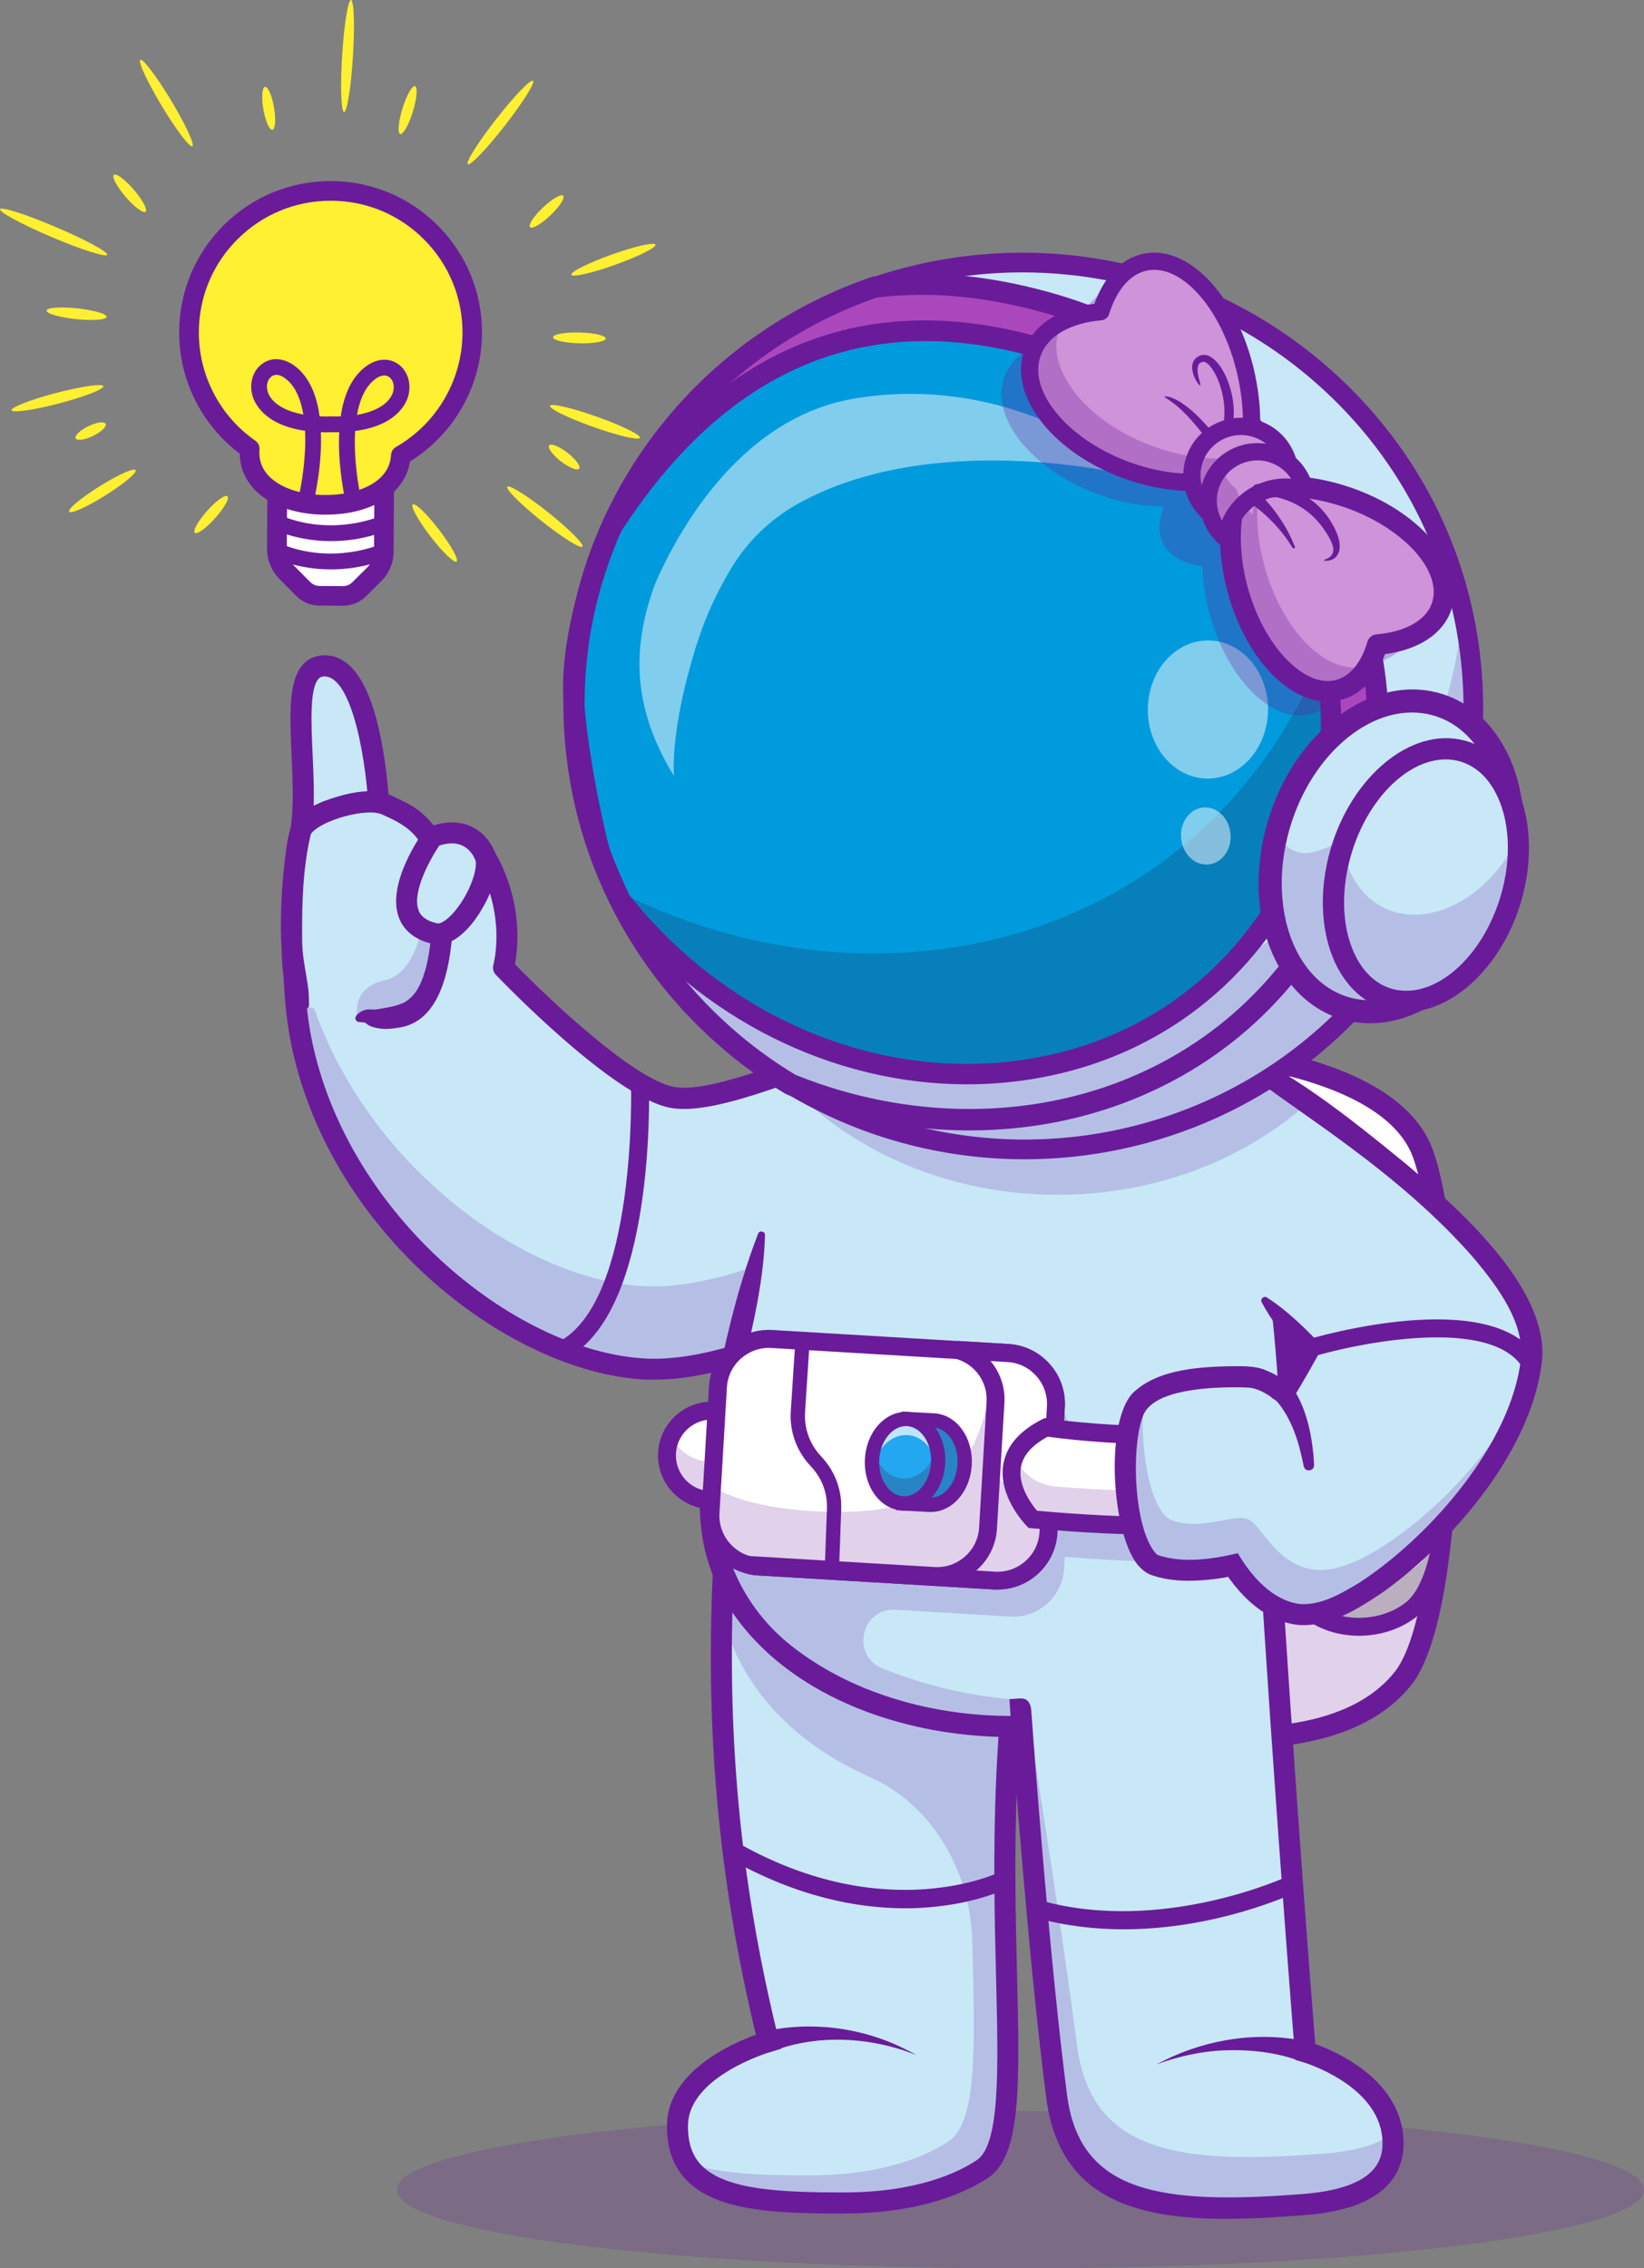 <?xml version="1.0" encoding="utf-8"?>
<!-- Generator: Adobe Illustrator 27.5.0, SVG Export Plug-In . SVG Version: 6.00 Build 0)  -->
<svg version="1.1" id="Layer_1" xmlns="http://www.w3.org/2000/svg" xmlns:xlink="http://www.w3.org/1999/xlink" x="0px" y="0px"
	 viewBox="0 0 231.41 319.2" style="enable-background:new 0 0 231.41 319.2;" xml:space="preserve">
<rect x="0" y="0" width="231.41" height="319.2" fill="#808080" stroke="none"/>
<style type="text/css">
	.st0{opacity:0.2;}
	.st1{fill:#6A1B9A;}
	.st2{fill:#C8E8F8;}
	.st3{fill:#FFFFFF;}
	.st4{opacity:0.35;}
	.st5{fill:#371A45;}
	.st6{fill:#22A7F0;}
	.st7{opacity:0.25;}
	.st8{opacity:0.7;}
	.st9{fill:#FFF031;}
	.st10{fill:#AB47BC;}
	.st11{fill:#009BDD;}
	.st12{fill:#220F2D;}
	.st13{opacity:0.5;}
	.st14{opacity:0.3;}
	.st15{fill:#CE93D8;}
</style>
<g>
	<g class="st0">
		<g>
			<path class="st1" d="M231.41,308.15c0-6.1-39.29-11.05-87.77-11.05s-87.77,4.95-87.77,11.05s39.29,11.05,87.77,11.05
				S231.41,314.25,231.41,308.15z"/>
		</g>
	</g>
	<g>
		<g>
			<g>
				<path class="st2" d="M134.06,175.78c0,0-15.7,10.66-30.71,15.05c-4.33,1.27-8.61,2.01-12.43,1.82
					c-19.05-0.93-44.21-20.96-48.77-47.62c-0.98-5.74-1.41-17.8,0.22-28.23c1.38-8.83-2.43-22.94,3.23-23.09
					c7.23-0.19,7.84,21.7,7.84,21.7s5.6,5.04,8.04,5.16c2.39,0.11,5.27-2.75,6.79-0.13c4.77,8.21,2.61,15.72,2.61,15.72
					s16.13,16.9,23.78,18.29c2.02,0.37,4.82-0.06,8.03-0.91c2.73-0.73,5.75-1.75,8.84-2.86c7.76-2.77,15.96-6.03,21.05-6.18
					l1.31,27.43L134.06,175.78z"/>
			</g>
			<g>
				<g>
					<path class="st3" d="M196.34,235.26c-8.99,11.33-31.85,6.98-31.85,6.98l0.82-59.12l0.26-18.43l0.02-1.69l0.19-13.97
						c0,0,8.54,0.37,17.03,2.77c1.41,0.4,2.83,0.85,4.2,1.38c0.58,0.22,1.15,0.45,1.71,0.69c4.75,2.06,8.76,4.98,10.22,9.1
						C203.99,177.28,203.73,225.95,196.34,235.26z"/>
				</g>
				<g class="st0">
					<path class="st1" d="M202.36,195.37c0.03,17.01-1.87,34.66-6.02,39.89c-8.99,11.33-31.85,6.98-31.85,6.98l0.97-20.5
						c0,0,22.86,4.35,31.85-6.98C199.75,211.69,201.41,204.35,202.36,195.37z"/>
				</g>
				<g>
					<path class="st1" d="M165.79,149.02c0,0,28.68,1.24,33.15,13.93c5.05,14.33,4.79,63-2.6,72.32c-5.08,6.41-14.6,7.8-21.92,7.8
						c-5.62,0-9.93-0.82-9.93-0.82s-7.1-29.75-7.04-30.21c0.06-0.46-3.22-40.78-3.22-40.78L165.79,149.02 M164.03,145.98l-0.87,1.67
						l-11.55,22.23l-0.39,0.76l0.07,0.85c1.26,15.46,3.14,38.87,3.21,40.54c0.02,0.77,0.5,2.89,3.58,15.96
						c1.75,7.41,3.53,14.87,3.54,14.94l0.44,1.86l1.88,0.36c0.19,0.04,4.66,0.87,10.49,0.87c7.83,0,18.39-1.55,24.24-8.92
						c5.35-6.74,6.4-27.45,6.6-36.05c0.39-16.55-1-31.89-3.53-39.09c-2.21-6.27-9.05-10.85-20.34-13.62
						c-7.92-1.94-15.17-2.27-15.48-2.29L164.03,145.98L164.03,145.98z"/>
				</g>
				<g>
					<path class="st3" d="M200.56,202.49l-15.64,0.92c-1.4,0.08-2.56,1.09-2.83,2.46c-0.99,5.02-2.69,16.75,2.15,20.71
						c4.02,3.29,10.63,3.02,14.55-0.2c4.39-3.59,5-15.11,5.03-20.82C203.82,203.8,202.33,202.39,200.56,202.49z"/>
				</g>
				<g class="st4">
					<path class="st5" d="M182.09,205.87c-1,5.02-2.69,16.75,2.15,20.71c4.02,3.29,10.63,3.02,14.55-0.19
						c2.7-2.21,3.97-7.42,4.55-12.43c-0.74,2.49-1.88,4.51-3.28,5.82c-8,7.52-13.73-1.6-13.73-1.6s-1.06,2.17-1.87,2.28
						c-3.41,0.46-2.53-10.17-1.95-15.66C182.31,205.13,182.16,205.48,182.09,205.87z"/>
				</g>
				<g>
					<path class="st1" d="M183.44,227.56c-5.19-4.25-3.85-15.56-2.59-21.93c0.38-1.93,2.03-3.36,4-3.48l15.64-0.92
						c1.19-0.07,2.37,0.36,3.23,1.18c0.86,0.82,1.36,1.97,1.35,3.16c-0.03,6.48-0.78,17.93-5.49,21.79
						c-2.3,1.89-5.31,2.83-8.29,2.83C188.43,230.19,185.59,229.32,183.44,227.56z M200.63,203.75l-15.64,0.92
						c-0.82,0.05-1.51,0.65-1.67,1.45c-1.93,9.75-1.29,17.03,1.71,19.49c3.45,2.82,9.38,2.73,12.96-0.2
						c2.82-2.31,4.52-9.72,4.56-19.85c0-0.51-0.2-0.98-0.57-1.32c-0.34-0.32-0.78-0.5-1.24-0.5
						C200.71,203.74,200.67,203.74,200.63,203.75z"/>
				</g>
				<g>
					<path class="st5" d="M192.5,161.21c-0.45-0.57-1.08-0.94-1.72-1.25c-1.74-0.8-3.62-1.2-5.49-1.48
						c-7.36-0.94-16.72-0.04-20.97,6.95c-0.41,0.71-0.17,1.62,0.54,2.03c0.73,0.43,1.69,0.14,2.07-0.62
						c0.93-1.86,2.58-3.36,4.56-4.4c4.08-2.12,9.03-2.61,13.61-2.27c1.74,0.16,3.5,0.42,5.12,1.05c0.56,0.23,1.05,0.5,1.35,0.85
						C192.13,162.68,193.06,161.84,192.5,161.21L192.5,161.21z"/>
				</g>
			</g>
			<g class="st0">
				<path class="st1" d="M134.06,175.78c0,0-26.08,17.71-43.15,16.88c-19.05-0.93-44.21-20.96-48.77-47.62
					c-0.55-3.22-0.93-8.43-0.86-14.23c0.35,0.97,0.6,1.83,0.73,2.57c4.56,26.66,29.72,46.7,48.77,47.62
					c15.82,0.77,39.36-14.37,42.74-16.6L134.06,175.78z"/>
			</g>
			<g>
				<path class="st1" d="M90.84,194.14c-9.82-0.48-21.31-5.92-30.75-14.55c-10.35-9.48-17.25-21.66-19.41-34.31
					c-1.08-6.33-1.37-18.54,0.22-28.71c0.47-3.03,0.3-6.76,0.14-10.38c-0.25-5.6-0.47-10.44,1.64-12.71
					c0.74-0.8,1.73-1.23,2.87-1.26c3.83-0.1,6.56,3.93,8.12,11.98c0.87,4.47,1.14,8.89,1.21,10.51c2.46,2.14,5.58,4.32,6.65,4.37
					c0.55,0.03,1.34-0.26,2.1-0.55c1.61-0.6,4.3-1.6,5.9,1.15c4.13,7.11,3.4,13.7,2.95,16c4.82,4.96,16.77,16.26,22.42,17.28
					c3.95,0.72,11.81-2.13,19.41-4.89c6.99-2.54,13.6-4.94,18.21-5.07c0.81-0.03,1.48,0.6,1.52,1.41l1.49,31.28
					c0.02,0.51-0.22,1.01-0.65,1.3c-1.06,0.72-25.48,17.16-42.79,17.16C91.68,194.17,91.26,194.16,90.84,194.14z M131.17,146.1
					c-4.15,0.53-10.08,2.69-15.84,4.78c-8.33,3.03-16.2,5.89-20.95,5.02c-8.03-1.46-23.91-18.02-24.58-18.72
					c-0.36-0.38-0.5-0.93-0.35-1.43c0.02-0.07,1.93-6.98-2.47-14.56c-0.25-0.43-0.35-0.6-2.31,0.13c-0.99,0.37-2.11,0.79-3.28,0.73
					c-2.75-0.13-7.55-4.27-8.95-5.54c-0.3-0.27-0.48-0.65-0.49-1.06c-0.23-8.2-2.38-20.26-6.27-20.26c-0.02,0-0.03,0-0.05,0
					c-0.43,0.01-0.64,0.17-0.78,0.32c-1.27,1.36-1.05,6.25-0.85,10.56c0.17,3.76,0.35,7.65-0.17,10.97
					c-1.54,9.86-1.27,21.66-0.23,27.75c4.35,25.45,28.61,45.48,47.38,46.39c14.87,0.72,37.36-13.43,41.56-16.17L131.17,146.1z"/>
			</g>
			<g>
				<path class="st2" d="M138.3,305.22c-3.85,2.57-10.38,4.8-19.61,4.79c-12.91-0.01-23.45-0.66-23.34-10.91
					c0.09-8.14,12.8-11.8,12.8-11.8c-5.67-22.84-6.98-42.62-6.54-60.55c0.15-6.02,0.5-11.83,0.95-17.49l43.14,8.82
					c-2.82,12.8-3.86,25.24-4.16,36.54C140.83,281.09,144.18,301.3,138.3,305.22z"/>
			</g>
			<g class="st0">
				<path class="st1" d="M145.7,218.08c-0.19,0.85-0.37,1.69-0.53,2.53c-0.07,0.35-0.14,0.71-0.21,1.06
					c-0.09,0.47-0.18,0.94-0.27,1.41c-0.12,0.62-0.23,1.23-0.34,1.84c-0.04,0.2-0.07,0.4-0.1,0.59c-0.07,0.41-0.14,0.82-0.21,1.23
					c-0.09,0.57-0.19,1.14-0.27,1.72c-0.06,0.37-0.11,0.74-0.17,1.11c-0.23,1.58-0.44,3.15-0.63,4.71
					c-0.12,0.96-0.22,1.92-0.32,2.88c-0.05,0.51-0.11,1.02-0.16,1.53c-0.04,0.44-0.09,0.88-0.12,1.32
					c-0.07,0.72-0.13,1.43-0.18,2.15c-0.04,0.49-0.08,0.97-0.11,1.45c-0.05,0.68-0.09,1.37-0.14,2.05
					c-0.03,0.43-0.05,0.86-0.07,1.29c-0.03,0.41-0.05,0.81-0.07,1.22c-0.04,0.71-0.07,1.41-0.1,2.11c0,0.05,0,0.09-0.01,0.14
					c-0.06,1.42-0.11,2.83-0.14,4.22c-0.71,26.47,2.64,46.67-3.24,50.59c-3.85,2.57-10.38,4.8-19.61,4.79
					c-10.32-0.01-19.12-0.43-22.18-5.82c4.28,1.73,10.49,1.92,17.38,1.93c9.23,0,15.76-2.22,19.61-4.79
					c4.07-2.71,3.72-13.19,3.35-28.13c-0.25-10.17-5.86-19.34-14.42-23.13c-10.31-4.57-18.42-12.43-20.83-23.31
					c0.15-6.02,0.5-11.83,0.95-17.49l37.76,7.72L145.7,218.08z"/>
			</g>
			<g>
				<path class="st1" d="M118.72,311.49c11.17,0,17.57-3.16,20.4-5.04c4.66-3.11,4.41-13.22,4.04-28.52
					c-0.39-15.71-0.92-37.22,3.99-59.53c0.18-0.8-0.33-1.59-1.13-1.76c-0.8-0.17-1.59,0.33-1.76,1.13
					c-4.98,22.66-4.45,44.38-4.06,60.24c0.33,13.28,0.59,23.78-2.72,25.98c-2.55,1.7-8.37,4.54-18.76,4.54c-0.01,0-0.02,0-0.03,0
					c-8.53-0.01-16.47-0.3-19.89-3.76c-1.35-1.36-1.99-3.22-1.96-5.66c0.07-6.96,11.61-10.36,11.73-10.39l1.37-0.4l-0.34-1.38
					c-7.82-31.52-7.19-56.9-5.55-77.56c0.06-0.82-0.54-1.53-1.36-1.59c-0.81-0.06-1.53,0.54-1.59,1.36
					c-1.64,20.61-2.27,45.86,5.3,77.18c-3.49,1.27-12.44,5.25-12.52,12.76c-0.03,3.23,0.91,5.85,2.82,7.78
					c4.23,4.28,12.46,4.63,22,4.63C118.7,311.49,118.71,311.49,118.72,311.49z"/>
			</g>
			<g>
				<path class="st1" d="M127.39,268.54c8.75,0,14.24-2.72,14.63-2.92c0.62-0.32,0.86-1.08,0.55-1.69
					c-0.32-0.62-1.07-0.86-1.69-0.55l0,0c-0.16,0.08-16.06,7.88-37.08-4.08c-0.61-0.34-1.37-0.13-1.72,0.47
					c-0.34,0.6-0.13,1.37,0.47,1.72C112.17,266.96,120.72,268.54,127.39,268.54z"/>
			</g>
			<g>
				<path class="st1" d="M108.66,288.68c5.64-2.17,12.04-2.1,17.8-0.37c0.77,0.2,1.77,0.62,2.53,0.87c0,0-1.19-0.62-1.19-0.62
					c-4.44-2.32-9.47-3.48-14.5-3.38c-1.91,0.05-3.83,0.23-5.69,0.73C105.63,286.6,106.71,289.48,108.66,288.68L108.66,288.68z"/>
			</g>
			<g class="st4">
				<path class="st5" d="M136.55,246.68c0.07-1.29,0.15-2.62,0.25-4C136.7,244.06,136.62,245.39,136.55,246.68z"/>
			</g>
			<g class="st4">
				<path class="st5" d="M136.89,241.55c0.06-0.75,0.12-1.52,0.19-2.3C137.01,240.03,136.95,240.8,136.89,241.55z"/>
			</g>
			<g class="st4">
				<path class="st5" d="M137.43,235.65c0.07-0.72,0.16-1.45,0.24-2.19C137.59,234.2,137.51,234.93,137.43,235.65z"/>
			</g>
			<g class="st4">
				<path class="st5" d="M137.71,233.12c0.1-0.84,0.2-1.69,0.31-2.56C137.91,231.43,137.81,232.28,137.71,233.12z"/>
			</g>
			<g>
				<path class="st2" d="M178.4,225.47c1.73-3.25,2.82-6.96,3.12-11.15c0.41-5.66,0.33-12.39-0.12-19.52
					c-0.19-2.93-0.44-5.93-0.75-8.94c-0.83-8.25-2.11-16.65-3.68-24.18c-0.07-0.36-0.15-0.71-0.23-1.06
					c-0.97-4.55-2.04-8.76-3.2-12.42c-0.6-1.91-1.23-3.67-1.87-5.24c-2.45-6.03-51.46-13.56-59.57,5.13
					c-0.21,0.87-0.4,1.74-0.59,2.59c-0.15,0.69-0.3,1.36-0.44,2.04c-0.54,2.57-1,5.08-1.45,7.63c-0.75,4.2-1.47,8.5-2.43,13.35
					c-1.14,5.75-2.56,11.48-3.86,17.15c-1.3,5.67-2.49,11.28-3.17,16.81C95.45,245.95,162.78,254.88,178.4,225.47z"/>
			</g>
			<g class="st0">
				<path class="st1" d="M181.52,208.31c-0.28,3.91-1.25,7.41-2.78,10.5c-4.09,0.78-12.61,1.6-28.86,0.27l-0.1,1.68
					c-0.23,3.94-3.65,6.97-7.58,6.73l-16.13-0.96c-4.83-0.29-6.35,6.42-1.87,8.24c19.21,7.78,44.03,6.42,52.91-10.3
					c0.11-0.21,1.52-5.44,1.63-5.66c0.99-0.19,1.72-0.38,2.23-0.53c0.13-0.63,0.25-1.28,0.34-1.94c-0.46,3.38-1.46,6.42-2.91,9.13
					c-15.52,29.23-82.09,20.59-78.31-17.09c0.31,2.89,1.07,5.58,2.2,8.05l0.13-2.18l0.84-14.01c0.23-3.94,3.64-6.97,7.58-6.73
					l33.24,1.98c0.49,0.03,0.97,0.1,1.42,0.23c3.22,0.86,5.52,3.9,5.31,7.35l-0.18,3.04c4.43,0.55,20.11,2.18,31.04-0.83
					C181.64,206.31,181.59,207.32,181.52,208.31z"/>
			</g>
			<g class="st4">
				<path class="st5" d="M181.77,208.4c-0.01,0.79-0.03,1.57-0.06,2.33c-0.01,0.43-0.03,0.86-0.05,1.28
					c-0.03,0.79-0.08,1.56-0.13,2.31c0,0.02,0,0.04,0,0.06c-0.02,0.24-0.04,0.48-0.06,0.72v0.01c-0.01,0.15-0.03,0.3-0.05,0.45
					c-0.03,0.26-0.06,0.52-0.1,0.77c-0.09,0.66-0.21,1.31-0.34,1.94c-0.51,0.16-1.24,0.34-2.23,0.53c1.53-3.09,2.51-6.58,2.78-10.5
					c0.07-0.98,0.13-2,0.17-3.04c0.03-0.69,0.05-1.39,0.06-2.1c0.01,0.7,0.03,1.4,0.03,2.08
					C181.78,206.32,181.78,207.37,181.77,208.4z"/>
			</g>
			<g>
				<path class="st1" d="M112.56,148.29c7.84-12.84,36.21-11.55,49.12-8.37c2.11,0.51,4.2,1.11,6.16,1.98
					c0.9,0.41,1.81,0.85,2.41,1.54c0,0,0.03,0.04,0.03,0.04c0,0.01,0,0.02,0.01,0.02c0,0.01,0.01,0.01,0.01,0.02
					c0,0,0.03,0.07,0.04,0.11l0.1,0.26c2.93,7.61,4.67,15.62,6.15,23.65c2.3,13.2,3.75,26.63,3.68,40.03
					c-0.08,3.58-0.06,7.39-0.87,10.89c-1.97,9.37-9.41,16.23-18.12,19.61c-15.68,6.07-36.56,4.09-49.91-6.49
					c-6.77-5.33-10.75-13.8-9.85-22.47c0.42-4.41,1.27-8.8,2.23-13.12c1.67-7.29,3.74-14.66,3.93-22.19
					c0.03-0.54-0.78-0.7-0.97-0.19c-3.27,8.47-5.11,17.32-6.79,26.21c-1.97,9.91-2.68,18.27,3.21,27.14
					c13.41,19.55,48.79,22.72,67.48,9.44c5.79-4.09,10.21-10.28,11.69-17.28c0.71-2.97,0.79-6.19,0.91-9.23
					c0.27-14.37-1.24-28.72-3.7-42.87c-1.5-8.17-3.3-16.43-6.32-24.22c-1.43-4.75-15.37-6.75-19.85-7.34
					c-11.93-1.42-31.16-1.86-39.48,8.25c-0.99,1.26-1.76,2.69-2.2,4.21c-0.08,0.26,0.08,0.54,0.34,0.62
					C112.22,148.57,112.45,148.48,112.56,148.29L112.56,148.29z"/>
			</g>
			<g>
				<circle class="st3" cx="100.18" cy="204.82" r="6.3"/>
			</g>
			<g class="st0">
				<path class="st1" d="M93.88,204.81c0,3.48,2.82,6.3,6.3,6.3s6.3-2.82,6.3-6.3c0-0.96-0.22-1.88-0.61-2.69
					c-1.01,2.13-3.18,3.6-5.7,3.6s-4.69-1.48-5.69-3.6C94.09,202.94,93.88,203.85,93.88,204.81z"/>
			</g>
			<g>
				<path class="st1" d="M92.62,204.81c0-4.17,3.39-7.56,7.56-7.56s7.56,3.39,7.56,7.56c0,4.17-3.39,7.56-7.56,7.56
					S92.62,208.98,92.62,204.81z M95.14,204.81c0,2.78,2.26,5.04,5.04,5.04c2.78,0,5.04-2.26,5.04-5.04s-2.26-5.04-5.04-5.04
					C97.4,199.77,95.14,202.04,95.14,204.81z"/>
			</g>
			<g class="st4">
				<path class="st5" d="M181.77,208.4c-0.01,0.79-0.03,1.57-0.06,2.33c-0.01,0.43-0.03,0.86-0.05,1.28
					c-0.03,0.79-0.08,1.56-0.13,2.31c0,0.02,0,0.04,0,0.06c-0.02,0.24-0.04,0.48-0.06,0.72v0.01c-0.01,0.15-0.03,0.3-0.05,0.45
					c-0.03,0.26-0.06,0.52-0.1,0.77c-0.09,0.66-0.21,1.31-0.34,1.94c-0.51,0.16-1.24,0.34-2.23,0.53c1.53-3.09,2.51-6.58,2.78-10.5
					c0.07-0.98,0.13-2,0.17-3.04c0.03-0.01,0.06-0.01,0.09-0.02h0C181.79,206.32,181.78,207.37,181.77,208.4z"/>
			</g>
			<g>
				<path class="st3" d="M106.74,220.44l33.25,1.98c3.94,0.24,7.35-2.79,7.58-6.73l1.05-17.69c0.21-3.45-2.09-6.49-5.31-7.35
					c-0.46-0.13-0.93-0.2-1.42-0.23l-33.24-1.98c-3.94-0.24-7.35,2.79-7.58,6.73l-0.84,14.01l-0.22,3.68
					C99.78,216.8,102.81,220.21,106.74,220.44z"/>
			</g>
			<g class="st0">
				<path class="st1" d="M106.74,220.44l33.25,1.98c3.94,0.24,7.35-2.79,7.58-6.73l1.05-17.69c0.21-3.45-2.09-6.49-5.31-7.35
					c-1.96,1.14-3.21,1.87-3.21,1.87c-2.46,14.11-6.93,20.95-24.58,20.19c-7.62-0.33-12.36-1.78-15.29-3.52l-0.22,3.68
					C99.78,216.8,102.81,220.21,106.74,220.44z"/>
			</g>
			<g>
				<path class="st1" d="M139.92,223.68l-33.25-1.98c-4.64-0.28-8.19-4.28-7.92-8.92l1.05-17.7c0.13-2.24,1.14-4.3,2.82-5.8
					c1.69-1.5,3.86-2.25,6.09-2.12l33.25,1.98c4.64,0.28,8.19,4.28,7.92,8.92l-1.05,17.7c-0.13,2.24-1.14,4.3-2.83,5.8
					c-1.56,1.39-3.53,2.13-5.58,2.13C140.25,223.7,140.09,223.69,139.92,223.68z M104.3,191.18c-1.19,1.05-1.89,2.5-1.98,4.06
					l-1.05,17.7c-0.19,3.25,2.3,6.06,5.55,6.25l33.25,1.98c1.57,0.1,3.09-0.43,4.27-1.49c1.19-1.05,1.89-2.5,1.98-4.06l1.05-17.7
					c0.19-3.25-2.3-6.06-5.55-6.25l-33.25-1.98c-0.12-0.01-0.24-0.01-0.35-0.01C106.78,189.68,105.4,190.2,104.3,191.18z"/>
			</g>
			<g>
				<path class="st3" d="M105.42,220.23c0.43,0.12,0.87,0.19,1.33,0.21l33.25,1.98c2.88,0.17,5.49-1.41,6.76-3.82
					c0.47-0.88,0.76-1.86,0.82-2.91l0.47-7.86l0.16-2.59l0.43-7.24c0.24-3.94-2.8-7.35-6.73-7.58l-7.18-0.43
					c3.27,0.82,5.62,3.89,5.42,7.37l-0.57,9.56l-0.49,8.14c-0.24,3.94-3.65,6.97-7.58,6.73L105.42,220.23z"/>
			</g>
			<g class="st0">
				<path class="st1" d="M105.42,220.23c0.43,0.12,0.87,0.19,1.33,0.21l33.25,1.98c3.94,0.24,7.35-2.79,7.58-6.73l0.63-10.45
					c-0.95,1.8-2.58,3.98-5,4.07c-1.33,0.06-2.57-0.97-3.63-2.39l-0.49,8.14c-0.24,3.94-3.65,6.97-7.58,6.73L105.42,220.23z"/>
			</g>
			<g>
				<path class="st1" d="M139.92,223.68l-33.24-1.98c-0.53-0.03-1.06-0.11-1.58-0.25l0.39-2.48l26.08,1.55
					c1.56,0.09,3.08-0.43,4.27-1.49c1.19-1.05,1.89-2.5,1.98-4.07l1.05-17.7c0.17-2.83-1.71-5.39-4.46-6.08l0.38-2.48l7.18,0.43
					c2.24,0.13,4.3,1.14,5.8,2.83c1.5,1.69,2.25,3.85,2.12,6.09l-1.05,17.69c-0.13,2.24-1.13,4.3-2.82,5.8
					c-1.56,1.38-3.52,2.13-5.58,2.13C140.26,223.7,140.09,223.69,139.92,223.68z M141.38,197.44l-1.05,17.69
					c-0.13,2.24-1.13,4.3-2.82,5.8c-0.03,0.03-0.06,0.05-0.09,0.08l2.65,0.16c1.57,0.09,3.08-0.43,4.27-1.49
					c1.19-1.05,1.89-2.5,1.98-4.06l1.05-17.7c0.09-1.57-0.43-3.08-1.49-4.27c-1.05-1.19-2.5-1.89-4.06-1.98l-2.39-0.14
					C140.77,193.13,141.52,195.22,141.38,197.44z"/>
			</g>
			<g>
				<path class="st6" d="M126.48,205.57c-0.04,0.65,0.6,5.99,0.6,5.99s1.67,0.09,3.73,0.2c2.57,0.14,4.79-2.41,4.97-5.69
					s-1.76-6.05-4.33-6.19c-1.73-0.09-3.73-0.2-3.73-0.2S126.54,204.51,126.48,205.57z"/>
			</g>
			<g class="st7">
				<path class="st5" d="M126.48,205.57c-0.04,0.65,0.6,5.99,0.6,5.99s1.67,0.09,3.73,0.2c2.57,0.14,4.79-2.41,4.97-5.69
					s-1.76-6.05-4.33-6.19c-1.73-0.09-3.73-0.2-3.73-0.2S126.54,204.51,126.48,205.57z"/>
			</g>
			<g>
				<path class="st1" d="M130.76,212.77l-4.58-0.25l-0.1-0.84c-0.15-1.27-0.64-5.47-0.61-6.16c0.06-1.13,1.14-5.57,1.27-6.07
					l0.2-0.81l4.56,0.25c1.56,0.08,2.97,0.92,3.97,2.34c0.95,1.35,1.41,3.09,1.32,4.9c-0.1,1.81-0.75,3.49-1.83,4.73
					c-1.08,1.24-2.47,1.91-3.94,1.91C130.93,212.77,130.85,212.77,130.76,212.77z M127.49,205.62c-0.01,0.37,0.23,2.68,0.5,4.98
					l2.88,0.15c0.93,0.05,1.84-0.38,2.57-1.22c0.79-0.91,1.27-2.15,1.34-3.52c0.07-1.36-0.27-2.66-0.96-3.64
					c-0.64-0.91-1.5-1.44-2.42-1.49l-2.89-0.16C128.07,202.57,127.52,205.01,127.49,205.62z"/>
			</g>
			<g>
				
					<ellipse transform="matrix(0.054 -0.999 0.999 0.054 -84.758 321.808)" class="st6" cx="127.4" cy="205.62" rx="5.95" ry="4.66"/>
			</g>
			<g class="st7">
				<path class="st5" d="M127.09,211.56c2.56,0.14,4.79-2.41,4.97-5.69c0.04-0.75-0.03-1.48-0.2-2.15c-0.62,2.6-2.57,4.46-4.77,4.34
					c-1.98-0.11-3.58-1.78-4.14-4.04c-0.1,0.43-0.17,0.88-0.2,1.35C122.58,208.65,124.52,211.42,127.09,211.56z"/>
			</g>
			<g class="st8">
				<path class="st3" d="M122.83,206.92c0.43-2.92,2.52-5.09,4.89-4.97c2.15,0.11,3.86,2.08,4.26,4.64
					c0.04-0.23,0.06-0.48,0.07-0.72c0.18-3.28-1.76-6.05-4.33-6.19c-2.57-0.14-4.79,2.41-4.97,5.69
					C122.73,205.9,122.75,206.42,122.83,206.92z"/>
			</g>
			<g>
				<path class="st1" d="M127.03,212.57c-1.56-0.08-2.97-0.92-3.97-2.34c-0.95-1.35-1.41-3.09-1.32-4.9
					c0.1-1.81,0.75-3.49,1.83-4.73c1.15-1.31,2.64-1.99,4.19-1.91c1.56,0.08,2.97,0.92,3.97,2.34c0.95,1.35,1.41,3.09,1.32,4.9
					s-0.75,3.49-1.83,4.73c-1.08,1.24-2.47,1.91-3.94,1.91C127.2,212.57,127.12,212.57,127.03,212.57z M125.1,201.91
					c-0.79,0.91-1.27,2.15-1.34,3.52c-0.07,1.36,0.27,2.66,0.96,3.64c0.64,0.91,1.5,1.44,2.42,1.49c0.93,0.05,1.84-0.38,2.57-1.22
					c0.79-0.91,1.27-2.15,1.34-3.52c0.07-1.36-0.27-2.66-0.96-3.64c-0.64-0.91-1.5-1.44-2.42-1.49c-0.05,0-0.1,0-0.14,0
					C126.65,200.69,125.79,201.12,125.1,201.91z"/>
			</g>
			<g>
				<path class="st1" d="M117.09,221.94c0.54,0,0.99-0.43,1.01-0.97l0.31-8.59c0.1-2.65-0.83-5.19-2.59-7.17l-0.43-0.48
					c-1.46-1.63-2.21-3.81-2.07-5.99l0.65-9.98c0.04-0.56-0.38-1.03-0.94-1.07c-0.56-0.03-1.03,0.38-1.07,0.94l-0.65,9.98
					c-0.18,2.72,0.76,5.44,2.58,7.46l0.43,0.48c1.42,1.58,2.16,3.63,2.08,5.75l-0.31,8.59c-0.02,0.56,0.41,1.02,0.97,1.04
					C117.06,221.94,117.08,221.94,117.09,221.94z"/>
			</g>
			<g>
				<path class="st3" d="M184.82,206.07c-0.16,4.9-5.02,6.77-5.02,6.77s-6.72,3.48-34.43,0.98c0,0-7.84-8.02,1.88-12.94
					c0,0,19.3,2.85,32.15-0.65C181.71,199.59,184.96,201.69,184.82,206.07z"/>
			</g>
			<g class="st0">
				<path class="st1" d="M184.82,206.07c-0.16,4.9-5.02,6.77-5.02,6.77s-6.72,3.48-34.43,0.97c0,0-4.43-4.54-2.49-8.88
					c0.01,0.02,0.02,0.05,0.03,0.07c0.89,2.38,3.12,4,5.65,4.19c25.05,1.97,31.25-1.25,31.25-1.25s3.4-1.31,4.6-4.6
					C184.69,204.12,184.85,205.02,184.82,206.07z"/>
			</g>
			<g>
				<path class="st1" d="M145.25,215.06l-0.46-0.04l-0.32-0.33c-0.16-0.17-3.99-4.14-3.25-8.6c0.43-2.59,2.27-4.73,5.46-6.35
					l0.36-0.18l0.4,0.06c0.19,0.03,19.19,2.77,31.63-0.62c1.47-0.4,3.15-0.01,4.49,1.05c1.69,1.34,2.61,3.54,2.53,6.05l0,0
					c-0.18,5.44-5.16,7.63-5.77,7.88c-0.62,0.29-4.78,1.99-17.13,1.99C158.47,215.97,152.58,215.73,145.25,215.06z M179.72,201.44
					c-12.07,3.29-29.31,1.14-32.25,0.74c-2.22,1.2-3.49,2.65-3.77,4.32c-0.44,2.59,1.51,5.2,2.27,6.1
					c26.27,2.33,33.19-0.86,33.24-0.88l0.13-0.06c0.04-0.02,4.08-1.62,4.21-5.64l0,0c0.08-2.33-0.95-3.5-1.57-3.99
					c-0.54-0.43-1.17-0.66-1.75-0.66C180.06,201.37,179.89,201.39,179.72,201.44z"/>
			</g>
			<g>
				<path class="st2" d="M143.65,240.54c-0.08-1.3,2.31,33.31,5.07,54.5c1.98,15.2,14.6,16.78,34.78,15.2
					c7.43-0.58,13.12-3.02,12.54-9.5c-0.77-8.7-12.31-12-12.31-12s-2.87-35.78-5.14-72.94l-37.15,16.03L143.65,240.54z"/>
			</g>
			<g>
				<path class="st1" d="M172.6,312.24c3.52,0,7.23-0.22,11.02-0.52c5.87-0.46,9.8-1.95,12.01-4.56c1.48-1.75,2.12-3.96,1.89-6.55
					c-0.72-8.11-9.4-11.89-12.39-12.97c-0.48-6-3.03-38.61-5.06-71.93c-0.05-0.82-0.75-1.44-1.57-1.39
					c-0.82,0.05-1.44,0.75-1.39,1.57c2.24,36.74,5.11,72.61,5.14,72.97l0.08,1.02l0.99,0.28c0.1,0.03,10.58,3.13,11.25,10.7
					c0.16,1.8-0.23,3.23-1.2,4.37c-1.65,1.95-5.01,3.13-9.98,3.52c-20.15,1.57-31.4-0.18-33.19-13.92
					c-2.34-17.95-4.44-45.87-5.03-54c-0.01-0.08-0.01-0.17-0.03-0.29c0-0.04,0-0.07,0-0.11l-0.01,0c0-0.01,0-0.01,0-0.02l0.01,0
					l-0.01,0c-0.1-0.61-0.41-1.48-1.57-1.4l-1.47,0.1l0.1,1.51c0,0.02,0,0.04,0,0.06l0.03,0.37c0.59,8.15,2.7,36.14,5.05,54.17
					C149.07,309.15,159.52,312.24,172.6,312.24z"/>
			</g>
			<g>
				<path class="st1" d="M158.17,271.5c13.11,0,23.73-4.96,24.3-5.23c0.63-0.3,0.89-1.05,0.6-1.68c-0.3-0.63-1.05-0.9-1.68-0.6
					c-0.17,0.08-17.66,8.22-34.85,3.47c-0.67-0.19-1.36,0.21-1.55,0.88c-0.19,0.67,0.21,1.36,0.88,1.55
					C150.06,271.05,154.23,271.5,158.17,271.5z"/>
			</g>
			<g>
				<path class="st1" d="M184.22,287.34c-6.78-1.54-14.08-0.48-20.27,2.58c0,0-1.2,0.6-1.2,0.6c3.32-1.23,6.87-1.97,10.41-2.01
					c3.43-0.05,6.9,0.41,10.09,1.62C185.21,290.91,186.24,287.97,184.22,287.34L184.22,287.34z"/>
			</g>
			<g class="st0">
				<path class="st1" d="M144.63,241.61c0,0.58,1.41,32.84,4.1,53.43c1.98,15.2,14.6,16.78,34.78,15.2
					c7.43-0.58,13.12-3.02,12.54-9.5c-0.01-0.15-0.03-0.3-0.05-0.45c-2.29,1.65-5.71,2.47-9.61,2.77c-20.18,1.58-32.8,0-34.78-15.2
					c-2.05-15.74-5.39-36.93-6.93-46.25l-0.04,0.02C144.63,241.62,144.63,241.61,144.63,241.61z"/>
			</g>
			<g>
				<path class="st2" d="M162.55,220.25c4.42,1.62,10.98,0,10.98,0s1.84,3.15,4.87,5.22c1.75,1.2,3.91,2.04,6.33,1.69
					c9.55-1.38,29.71-20.52,30.88-36.26c0.82-11.02-18.02-26.27-31.49-35.7h0c-4.37-3.06-8.17-5.51-10.56-7
					c-1.67-1.04-2.64-1.62-2.64-1.62l3.02,15.61l0.29,1.47l3.73,19.27l2.7,2.93l3.59,3.89l-2.85,5.06l-0.7,1.24
					c0,0-2.55-2.09-4.74-2.24c-2.18-0.14-12.58-0.42-15.74,3.59C157.06,201.42,158.13,218.63,162.55,220.25z"/>
			</g>
			<g class="st0">
				<path class="st1" d="M214.86,195.2c-3.95,14.73-21.43,30.7-30.13,31.95c-6.59,0.95-11.2-6.9-11.2-6.9s-6.56,1.62-10.98,0
					c-4.42-1.62-5.49-18.84-2.33-22.86c0.23-0.29,0.49-0.56,0.79-0.81c-0.7,6.6,0.74,16.16,3.98,17.36c4.42,1.62,9.07-1.24,10.98,0
					c1.91,1.24,4.61,7.86,11.2,6.9C194.62,219.77,208.56,207.87,214.86,195.2z"/>
			</g>
			<g>
				<path class="st1" d="M170.66,147c6.06,5.28,12.84,9.53,19.25,14.33c6.34,4.71,12.51,9.91,17.66,15.86
					c3.16,3.8,7.04,8.9,6.51,14.04c-1.32,11.95-12.87,25.05-22.67,31.45c-2.55,1.52-5.34,3.23-8.38,3.05
					c-3.91-0.47-6.9-3.91-8.79-7.16c-3.53,0.84-7.56,1.43-11.07,0.33c-0.23-0.06-0.28-0.14-0.46-0.27
					c-3.15-3.54-3.54-15.13-1.79-19.46c1.49-3.71,9.62-3.95,13.17-3.95c1.06,0.04,1.97-0.06,3,0.37c1.45,0.54,2.85,1.75,4.02,2.74
					c0,0,0.91-1.55,0.91-1.55c1.42-2.4,2.87-4.81,4.14-7.3c-2.4-2.52-4.89-5-7.84-6.9c-0.42-0.28-0.97,0.23-0.73,0.67
					c1.47,2.77,3.45,5.2,5.51,7.55c0,0-0.21-1.83-0.21-1.83c-1.24,2.06-2.35,4.2-3.5,6.32l2.27-0.43c-1.13-0.85-2.18-1.5-3.48-2.03
					c-1.19-0.53-2.73-0.58-4.05-0.58c-4.71,0.05-11.12,0.27-14.71,3.82c-3.96,4.21-2.91,20.12,0.89,24.33
					c0.51,0.55,1.16,1.07,1.89,1.29c2.61,0.87,5.3,0.87,7.96,0.61c1.26-0.13,2.46-0.32,3.74-0.61l-1.63-0.69
					c2.38,3.71,5.89,7.16,10.5,7.67c4.46,0.29,8.44-2.29,11.97-4.67c10-7.18,21.25-20.36,22.36-33.03
					c0.47-10.16-11.88-20.91-19-27.02c-8.35-6.81-16.83-13.71-26.92-17.81c-0.26-0.1-0.55,0.03-0.65,0.29
					C170.44,146.65,170.5,146.87,170.66,147L170.66,147z"/>
			</g>
			<g>
				<path class="st2" d="M50.37,143.37c2.24-1.01,1.02,0.71,6.01-0.4c6.14-1.37,6.47-13.89,5.51-20.58
					c-0.96-6.69-4.94-7.83-7.58-9.16c-2.63-1.33-10.9,1.04-11.94,3.57s-2.78,20.95,0.75,24.86"/>
			</g>
			<g class="st0">
				<path class="st1" d="M56.37,142.97c-4.99,1.11-3.77-0.61-6.01,0.4c0,0-1.2-4.31,3.79-5.43c6.14-1.37,6.47-13.89,5.51-20.58
					c-0.04-0.25-0.08-0.5-0.12-0.73c1.08,1.27,1.96,3.07,2.34,5.76C62.84,129.08,62.52,141.6,56.37,142.97z"/>
			</g>
			<g>
				<path class="st1" d="M50.57,143.82c0.43,0.03,0.85,0.05,0.98,0.19c0.19,0.23,0.67,0.45,1.03,0.55c1.47,0.41,2.62,0.21,3.94-0.01
					c5.57-1.12,6.77-8.47,7.15-13.13c0.21-3.47,0.11-6.95-0.52-10.37c-0.71-3.89-3.14-6.91-6.8-8.49c0,0-1.12-0.54-1.12-0.54
					c-2.88-1.43-6.87-0.29-9.7,0.74c-1.7,0.72-3.72,1.65-4.54,3.51c-0.38,1.04-0.52,2.11-0.68,3.08c-0.6,4.22-0.84,8.45-0.75,12.72
					c0.2,2.62-0.04,5.33,1.07,7.81c0.23,0.72,2.21,3.04,2.84,1.76c0.03-0.09,0.03-0.21,0.03-0.31c-0.02-0.89-0.02-1.57-0.12-2.31
					c-0.33-2.31-0.89-4.65-0.85-7.02c-0.04-4.82,0.1-9.92,1.22-14.62c1.32-1.95,8.12-3.85,10.19-2.69c3.53,1.54,5.54,3.07,6.32,6.97
					c0.79,4.67,0.82,9.63-0.23,14.24c-0.54,2.09-1.32,4.17-3.15,5.18c-1.12,0.55-2.75,0.77-3.89,0.97
					c-0.46,0.06-0.82-0.05-1.41,0.02c-0.76,0.13-2.01,0.97-1.39,1.6C50.3,143.78,50.43,143.82,50.57,143.82L50.57,143.82z"/>
			</g>
			<g>
				<path class="st2" d="M60.88,117.76c0,0-8.46,11.69,0.37,13.63c3.37,0.74,8.25-8.01,7.01-10.95
					C67.02,117.5,64.21,116.45,60.88,117.76z"/>
			</g>
			<g>
				<path class="st1" d="M60.94,132.84c-3.05-0.67-4.28-2.37-4.78-3.68c-1.79-4.7,2.98-11.5,3.53-12.26
					c0.17-0.23,0.4-0.41,0.66-0.51c4.07-1.6,7.72-0.23,9.29,3.48c1.2,2.83-1.27,7.78-3.31,10.23c-1.55,1.86-3.13,2.82-4.64,2.82
					C61.43,132.92,61.18,132.89,60.94,132.84z M61.83,118.99c-1.28,1.91-3.88,6.57-2.91,9.11c0.13,0.34,0.52,1.38,2.65,1.84
					c0.41,0.09,1.36-0.41,2.47-1.74c2.23-2.68,3.27-6.21,2.86-7.19c-0.65-1.53-1.81-2.33-3.33-2.33
					C63.03,118.69,62.45,118.79,61.83,118.99z"/>
			</g>
			<g>
				<path class="st1" d="M79.17,191.24c0.2,0,0.39-0.05,0.58-0.14c12.5-6.46,11.63-37.32,11.59-38.63c-0.02-0.69-0.62-1.23-1.3-1.22
					c-0.7,0.02-1.24,0.6-1.22,1.3c0.01,0.31,0.87,30.58-10.23,36.31c-0.62,0.32-0.86,1.08-0.54,1.7
					C78.27,191,78.71,191.24,79.17,191.24z"/>
			</g>
			<g>
				<path class="st1" d="M215.5,193.21c0.22,0,0.44-0.06,0.64-0.17c0.6-0.35,0.8-1.12,0.45-1.72c-6.22-10.6-31.63-3.1-32.71-2.77
					c-0.67,0.2-1.04,0.9-0.84,1.57c0.2,0.67,0.9,1.04,1.57,0.84c6.82-2.05,25.47-5.75,29.81,1.64
					C214.65,192.99,215.07,193.21,215.5,193.21z"/>
			</g>
			<g>
				<path class="st1" d="M179.59,197.03c2.25,2.55,3.28,6,3.92,9.3c0.19,0.89,1.52,0.71,1.46-0.19c0,0-0.09-1.4-0.09-1.4
					c-0.34-3.37-1.1-6.86-3.09-9.68c0,0-0.44-0.54-0.44-0.54c-0.55-0.69-1.56-0.8-2.25-0.24
					C178.13,195.01,178.43,196.66,179.59,197.03L179.59,197.03z"/>
			</g>
			<g>
				<g>
					<path class="st3" d="M54.08,66.84l-0.06,10.75c-0.01,1.22-0.5,2.38-1.36,3.24l-2.12,2.1c-0.61,0.6-1.43,0.94-2.28,0.93
						l-3.31-0.02c-0.85,0-1.67-0.35-2.27-0.96l-2.37-2.39c-0.86-0.86-1.33-2.03-1.33-3.25l0.06-10.49L54.08,66.84z"/>
				</g>
				<g>
					<path class="st1" d="M48.25,85.24l-3.31-0.02c-1.23-0.01-2.38-0.49-3.25-1.37l-2.37-2.39c-1.12-1.13-1.73-2.64-1.73-4.23
						l0.06-10.49c0-0.37,0.15-0.72,0.41-0.98c0.26-0.26,0.61-0.4,0.97-0.4c0,0,0,0,0.01,0l15.04,0.08c0.76,0,1.38,0.63,1.38,1.39
						L55.41,77.6c-0.01,1.6-0.64,3.09-1.77,4.21l-2.12,2.1c-0.87,0.86-2.02,1.33-3.24,1.33C48.27,85.24,48.26,85.24,48.25,85.24z
						 M40.42,68.15l-0.05,9.1c0,0.86,0.32,1.66,0.93,2.27l2.37,2.39c0.35,0.35,0.81,0.54,1.3,0.55l3.31,0.02c0,0,0.01,0,0.01,0
						c0.49,0,0.95-0.19,1.29-0.53l2.12-2.1c0.61-0.6,0.95-1.4,0.95-2.26l0.05-9.37L40.42,68.15z"/>
				</g>
				<g>
					<path class="st9" d="M26.6,46.69c0.06-11.01,9.03-19.88,20.04-19.83c11.01,0.06,19.88,9.03,19.83,20.04
						c-0.04,7.38-4.08,13.79-10.06,17.2c-0.24,4.46-4.93,6.97-10.68,6.94c-5.88-0.03-10.64-2.76-10.61-7.37
						c0-0.17,0.01-0.35,0.03-0.52C29.95,59.53,26.56,53.5,26.6,46.69z"/>
				</g>
				<g>
					<path class="st1" d="M45.72,72.43c-3.21-0.02-6.15-0.8-8.27-2.2c-2.36-1.55-3.67-3.81-3.71-6.39
						c-5.38-4.05-8.55-10.4-8.52-17.16c0.03-5.69,2.28-11.03,6.32-15.04c4.05-4,9.42-6.18,15.11-6.16
						c5.69,0.03,11.04,2.28,15.04,6.32c4,4.05,6.19,9.41,6.16,15.11c-0.04,7.34-3.91,14.18-10.14,18.03
						c-0.7,4.52-5.35,7.49-11.87,7.48C45.8,72.43,45.76,72.43,45.72,72.43z M33.49,33.61c-3.52,3.48-5.48,8.13-5.5,13.09
						c-0.03,6.1,2.94,11.82,7.95,15.32c0.41,0.28,0.63,0.76,0.59,1.25c-0.01,0.14-0.02,0.27-0.02,0.41
						c-0.01,1.73,0.82,3.16,2.47,4.24c1.69,1.11,4.09,1.73,6.77,1.74c0.03,0,0.06,0,0.09,0c4.44,0,8.99-1.73,9.2-5.63
						c0.03-0.47,0.29-0.89,0.7-1.13c5.74-3.28,9.32-9.41,9.36-16.01c0.03-4.95-1.88-9.62-5.36-13.14c-3.48-3.52-8.13-5.48-13.09-5.5
						c-0.03,0-0.07,0-0.1,0C41.61,28.25,36.99,30.15,33.49,33.61z"/>
				</g>
				<g>
					<path class="st1" d="M48.71,70.88c-0.08-0.33-1.21-5.15-0.96-10.06c-0.42,0.01-0.86,0.01-1.32,0
						c-0.61-0.02-1.09-0.53-1.08-1.14c0.02-0.61,0.52-1.1,1.14-1.08c0.51,0.01,1,0.01,1.47,0c0.37-2.54,1.23-4.92,2.91-6.5
						c1.63-1.54,3.5-1.9,5-0.98c1.48,0.91,2.12,2.84,1.57,4.69c-0.31,1.05-1.71,4.09-7.45,4.84c-0.22,3.73,0.41,7.74,0.88,9.71
						c0.14,0.59-0.23,1.19-0.82,1.33c-0.09,0.02-0.17,0.03-0.26,0.03C49.29,71.73,48.83,71.38,48.71,70.88z M52.39,53.71
						c-1.14,1.08-1.8,2.76-2.14,4.67c3.13-0.53,4.67-1.88,5.07-3.2c0.3-1-0.08-1.85-0.61-2.17c-0.18-0.11-0.39-0.17-0.61-0.17
						C53.59,52.84,52.99,53.13,52.39,53.71z"/>
				</g>
				<g>
					<path class="st1" d="M42.76,71.66c-0.59-0.15-0.95-0.75-0.81-1.34c0.49-1.97,1.17-5.97,0.99-9.7c-5.73-0.82-7.09-3.87-7.4-4.92
						c-0.53-1.86,0.13-3.78,1.62-4.67c1.51-0.91,3.38-0.52,4.99,1.03c1.66,1.6,2.49,3.99,2.84,6.53c0.46,0.02,0.95,0.03,1.46,0.02
						c0.6,0,1.12,0.48,1.13,1.09c0.01,0.61-0.48,1.12-1.09,1.13c-0.46,0.01-0.9,0-1.32-0.01c0.19,4.91-0.99,9.71-1.07,10.05
						c-0.13,0.5-0.58,0.84-1.07,0.84C42.94,71.69,42.85,71.68,42.76,71.66z M38.3,52.92c-0.53,0.32-0.92,1.16-0.63,2.16
						c0.38,1.32,1.91,2.69,5.03,3.25c-0.32-1.91-0.96-3.6-2.09-4.69c-0.61-0.58-1.2-0.89-1.72-0.89
						C38.68,52.76,38.48,52.81,38.3,52.92z"/>
				</g>
				<g>
					<path class="st1" d="M46.56,80.13c4.53,0,7.73-1.44,7.93-1.53c0.56-0.26,0.8-0.91,0.54-1.47c-0.26-0.55-0.91-0.8-1.47-0.54
						c-0.1,0.04-6.75,2.99-14.15-0.1c-0.56-0.24-1.21,0.03-1.45,0.6c-0.24,0.56,0.03,1.21,0.6,1.45
						C41.44,79.73,44.18,80.13,46.56,80.13z"/>
				</g>
				<g>
					<path class="st1" d="M46.58,76.15c4.53,0,7.73-1.44,7.93-1.53c0.56-0.26,0.8-0.91,0.54-1.47c-0.26-0.55-0.91-0.8-1.47-0.54l0,0
						c-0.07,0.03-6.74,3-14.15-0.1c-0.56-0.24-1.21,0.03-1.45,0.6c-0.24,0.56,0.03,1.21,0.6,1.45
						C41.46,75.75,44.2,76.15,46.58,76.15z"/>
				</g>
				<g>
					<g>
						<g>
							<path class="st9" d="M64.27,79.02c0.33-0.26-0.78-2.26-2.48-4.48c-1.7-2.22-3.35-3.81-3.69-3.55
								c-0.33,0.26,0.78,2.26,2.48,4.48C62.29,77.69,63.94,79.28,64.27,79.02z"/>
						</g>
					</g>
					<g>
						<g>
							<path class="st9" d="M81.98,76.92c0.26-0.33-1.89-2.48-4.81-4.81c-2.92-2.33-5.5-3.94-5.76-3.61
								c-0.26,0.33,1.89,2.48,4.81,4.81C79.14,75.63,81.72,77.25,81.98,76.92z"/>
						</g>
					</g>
					<g>
						<g>
							<path class="st9" d="M81.52,65.95c0.26-0.33-0.48-1.33-1.64-2.24c-1.17-0.9-2.32-1.36-2.58-1.03
								c-0.26,0.33,0.48,1.33,1.64,2.24C80.11,65.82,81.27,66.28,81.52,65.95z"/>
						</g>
					</g>
					<g>
						<g>
							<path class="st9" d="M90.08,61.61c0.14-0.4-2.58-1.73-6.07-2.97c-3.49-1.24-6.44-1.93-6.58-1.53
								c-0.14,0.4,2.58,1.73,6.07,2.97C86.99,61.32,89.94,62.01,90.08,61.61z"/>
						</g>
					</g>
					<g>
						<g>
							<path class="st9" d="M85.27,47.64c0.01-0.42-1.64-0.8-3.69-0.85c-2.05-0.05-3.72,0.25-3.73,0.67
								c-0.01,0.42,1.64,0.8,3.7,0.85C83.59,48.36,85.26,48.06,85.27,47.64z"/>
						</g>
					</g>
					<g>
						<g>
							<path class="st9" d="M92.26,34.43c-0.14-0.4-2.9,0.23-6.17,1.4c-3.27,1.17-5.8,2.44-5.66,2.83c0.14,0.4,2.9-0.23,6.17-1.4
								C89.87,36.09,92.4,34.82,92.26,34.43z"/>
						</g>
					</g>
					<g>
						<g>
							<path class="st9" d="M79.28,27.55c-0.29-0.31-1.57,0.44-2.86,1.66c-1.29,1.22-2.1,2.46-1.81,2.76
								c0.29,0.31,1.57-0.44,2.86-1.66C78.75,29.09,79.56,27.86,79.28,27.55z"/>
						</g>
					</g>
					<g>
						<g>
							<path class="st9" d="M75.03,11.37c-0.33-0.26-2.66,2.16-5.19,5.4c-2.54,3.24-4.32,6.08-3.99,6.34
								c0.33,0.26,2.66-2.16,5.19-5.4C73.57,14.46,75.36,11.63,75.03,11.37z"/>
						</g>
					</g>
					<g>
						<g>
							<path class="st9" d="M58.42,12.13c-0.4-0.12-1.19,1.28-1.77,3.14c-0.57,1.86-0.71,3.46-0.31,3.59
								c0.4,0.12,1.19-1.28,1.77-3.14C58.68,13.86,58.82,12.25,58.42,12.13z"/>
						</g>
					</g>
					<g>
						<g>
							<path class="st9" d="M49.41,0c-0.42-0.03-0.98,3.48-1.25,7.83c-0.27,4.35-0.15,7.9,0.27,7.93c0.42,0.03,0.98-3.48,1.25-7.83
								C49.95,3.58,49.83,0.03,49.41,0z"/>
						</g>
					</g>
					<g>
						<g>
							<path class="st9" d="M37.3,12.23c-0.41,0.07-0.52,1.48-0.23,3.14c0.29,1.66,0.85,2.96,1.27,2.89
								c0.41-0.07,0.52-1.48,0.23-3.14C38.29,13.45,37.72,12.15,37.3,12.23z"/>
						</g>
					</g>
					<g>
						<g>
							<path class="st9" d="M19.75,8.41c-0.36,0.22,0.99,3.12,3.01,6.48c2.02,3.36,3.96,5.91,4.32,5.7
								c0.36-0.22-0.99-3.12-3.01-6.48C22.04,10.75,20.11,8.2,19.75,8.41z"/>
						</g>
					</g>
					<g>
						<g>
							<path class="st9" d="M16.03,24.61c-0.32,0.27,0.42,1.66,1.65,3.09c1.23,1.43,2.49,2.37,2.81,2.09
								c0.32-0.27-0.42-1.66-1.65-3.09C17.6,25.27,16.35,24.33,16.03,24.61z"/>
						</g>
					</g>
					<g>
						<g>
							<path class="st9" d="M0.01,29.44c-0.16,0.39,3.08,2.14,7.24,3.91c4.16,1.77,7.67,2.89,7.84,2.51
								c0.16-0.39-3.08-2.14-7.24-3.91C3.68,30.17,0.17,29.05,0.01,29.44z"/>
						</g>
					</g>
					<g>
						<g>
							<path class="st9" d="M6.55,43.71c-0.04,0.42,1.82,0.95,4.15,1.2c2.34,0.24,4.27,0.1,4.31-0.32c0.04-0.42-1.82-0.95-4.15-1.2
								C8.52,43.14,6.59,43.29,6.55,43.71z"/>
						</g>
					</g>
					<g>
						<g>
							<path class="st9" d="M1.63,57.73c0.11,0.41,3.08-0.02,6.65-0.95c3.56-0.93,6.37-2.02,6.26-2.43
								c-0.11-0.41-3.08,0.02-6.65,0.95C4.32,56.24,1.52,57.33,1.63,57.73z"/>
						</g>
					</g>
					<g>
						<g>
							<path class="st9" d="M10.65,61.69c0.18,0.38,1.28,0.22,2.44-0.34c1.17-0.57,1.96-1.33,1.78-1.71
								c-0.18-0.38-1.28-0.22-2.44,0.34C11.26,60.55,10.47,61.31,10.65,61.69z"/>
						</g>
					</g>
					<g>
						<g>
							<path class="st9" d="M9.73,72.01c0.22,0.36,2.5-0.66,5.08-2.28c2.58-1.62,4.5-3.21,4.28-3.57c-0.22-0.36-2.5,0.66-5.08,2.28
								C11.42,70.05,9.51,71.65,9.73,72.01z"/>
						</g>
					</g>
					<g>
						<g>
							<path class="st9" d="M27.42,74.98c0.31,0.28,1.6-0.64,2.87-2.07c1.27-1.42,2.05-2.8,1.73-3.08c-0.31-0.28-1.6,0.64-2.87,2.07
								C27.88,73.32,27.11,74.7,27.42,74.98z"/>
						</g>
					</g>
				</g>
			</g>
			<g class="st0">
				<path class="st1" d="M111.09,152.71c8.99,9.43,22.59,15.43,37.8,15.43c9.15,0,17.71-2.18,25.04-5.96
					c0.96-0.49,1.9-1.02,2.82-1.57c2.66-1.59,5.12-3.4,7.36-5.41c-4.37-3.06-8.17-5.51-10.56-7c-0.6-1.91-1.23-3.67-1.87-5.24
					c-2.45-6.03-51.46-13.56-59.57,5.13c-0.21,0.87-0.4,1.74-0.59,2.59C111.37,151.36,111.23,152.04,111.09,152.71z"/>
			</g>
			<g>
				<g>
					<path class="st2" d="M82.02,111.35c2.06,10.24,6.72,20.02,13.9,28.32c1.46,1.69,3.03,3.32,4.69,4.88
						c0.81,0.76,1.65,1.5,2.51,2.23c2.61,2.19,5.34,4.14,8.18,5.84c2.44,1.47,4.96,2.76,7.53,3.88c3.1,1.35,6.29,2.43,9.52,3.26
						c1.18,0.3,2.36,0.56,3.55,0.8c21.75,4.25,45.08-2.88,60.44-20.66c22.63-26.2,19.37-65.59-7.27-87.98
						c-5.13-4.31-10.76-7.69-16.67-10.12c-0.69-0.29-1.39-0.56-2.09-0.82c-1.88-0.7-3.78-1.31-5.69-1.83
						c-4.43-1.19-8.96-1.9-13.5-2.12c-4.53-0.23-9.08,0.03-13.55,0.75c-1.42,0.23-2.83,0.51-4.24,0.83
						c-2.11,0.49-4.19,1.08-6.25,1.79c-10.25,3.5-19.71,9.66-27.25,18.39C82.83,73.87,78.38,93.3,82.02,111.35z"/>
					<path class="st10" d="M193.94,99.45c0,0,0.3-23.55-21.65-43.3c0,0-9.81-11.23-30.61-14.85c0,0-11.23-2.71-21.05,0
						c0,0-13.95,5.29-21.82,14.85l1.29,1.16c0,0,12.78-11.36,32.41-10.98c0,0,21.18,1.81,32.15,12.14c0,0,12.53,8.52,17.82,22.34
						c0,0,4.52,8.01,4.91,22.08C187.4,102.9,190.8,100.14,193.94,99.45z"/>
				</g>
				<g class="st0">
					<path class="st1" d="M192.34,139.89c-15.36,17.79-38.7,24.92-60.44,20.66c-1.19-0.23-2.37-0.5-3.55-0.8
						c-3.23-0.83-6.42-1.91-9.52-3.26c-2.57-1.12-5.09-2.41-7.53-3.88c-2.84-1.7-5.57-3.65-8.18-5.84c-0.86-0.73-1.7-1.47-2.51-2.23
						c-1.67-1.56-3.23-3.19-4.69-4.88c-7.18-8.3-11.84-18.08-13.9-28.32c-1.13-5.62-1.48-11.39-1.03-17.11
						c2.19,9.73,6.75,18.99,13.6,26.91c1.46,1.69,3.02,3.32,4.69,4.88c0.81,0.76,1.65,1.5,2.51,2.23c2.61,2.19,5.34,4.14,8.18,5.84
						c2.44,1.47,4.96,2.76,7.53,3.88c3.1,1.34,6.29,2.43,9.52,3.26c1.18,0.3,2.36,0.56,3.55,0.8c21.75,4.26,45.08-2.87,60.44-20.66
						c8.96-10.38,13.86-22.82,14.86-35.46C210.04,104.37,205.7,124.43,192.34,139.89z"/>
				</g>
				<g>
					<path class="st5" d="M131.68,161.69c-1.2-0.24-2.42-0.51-3.61-0.81c-3.32-0.85-6.59-1.97-9.69-3.32
						c-2.65-1.15-5.24-2.48-7.67-3.95c-2.91-1.75-5.71-3.75-8.33-5.95c-0.96-0.81-1.79-1.56-2.55-2.27
						c-1.66-1.55-3.27-3.22-4.78-4.96c-7.12-8.23-12.02-18.21-14.16-28.85l0,0c-3.86-19.19,1.27-38.71,14.09-53.54
						c7.41-8.58,17.01-15.06,27.75-18.73c2.04-0.7,4.18-1.32,6.36-1.83c1.4-0.33,2.85-0.61,4.32-0.85c4.55-0.74,9.19-1,13.79-0.77
						c4.65,0.23,9.27,0.95,13.74,2.16c1.94,0.52,3.89,1.15,5.79,1.86c0.77,0.28,1.47,0.56,2.13,0.84
						c6.12,2.52,11.83,5.99,16.97,10.3C199,62.1,207,77.56,208.36,94.56c1.35,16.87-4.03,33.24-15.13,46.09
						c-12.32,14.27-30.32,22.26-48.99,22.26C140.06,162.91,135.86,162.51,131.68,161.69z M133.77,38.92
						c-1.41,0.23-2.81,0.5-4.16,0.82c-2.11,0.49-4.17,1.08-6.13,1.76c-10.36,3.54-19.61,9.78-26.75,18.05
						c-12.35,14.29-17.29,33.09-13.57,51.57l0,0c2.06,10.25,6.78,19.86,13.64,27.79c1.45,1.68,3,3.29,4.61,4.79
						c0.73,0.69,1.54,1.41,2.46,2.19c2.52,2.12,5.23,4.05,8.03,5.74c2.35,1.42,4.83,2.7,7.4,3.81c2.99,1.3,6.14,2.38,9.34,3.2
						c1.15,0.29,2.33,0.56,3.49,0.79c22.07,4.32,44.81-3.46,59.34-20.28c10.7-12.38,15.87-28.15,14.58-44.39
						c-1.31-16.38-9.02-31.27-21.72-41.95c-4.96-4.16-10.46-7.5-16.37-9.94c-0.64-0.27-1.3-0.53-2.04-0.8
						c-1.83-0.68-3.71-1.29-5.59-1.79c-4.31-1.16-8.77-1.86-13.25-2.08c-1.05-0.05-2.11-0.08-3.16-0.08
						C140.51,38.1,137.11,38.38,133.77,38.92z"/>
				</g>
				<g>
					<path class="st1" d="M131.63,161.92c-1.21-0.24-2.43-0.51-3.63-0.82c-3.34-0.86-6.61-1.97-9.73-3.33
						c-2.66-1.16-5.25-2.49-7.7-3.96c-2.92-1.75-5.73-3.76-8.36-5.97c-0.96-0.81-1.8-1.56-2.56-2.28c-1.67-1.56-3.28-3.23-4.8-4.98
						c-7.15-8.26-12.06-18.28-14.21-28.95c-3.88-19.26,1.28-38.85,14.14-53.74c7.44-8.61,17.07-15.11,27.85-18.8
						c2.04-0.7,4.19-1.32,6.38-1.83c1.41-0.33,2.86-0.61,4.33-0.85c4.56-0.74,9.22-1,13.84-0.77c4.66,0.23,9.3,0.96,13.79,2.17
						c1.95,0.53,3.91,1.15,5.81,1.86c0.77,0.28,1.48,0.56,2.14,0.84c6.14,2.53,11.87,6.01,17.03,10.34
						c13.22,11.12,21.26,26.63,22.62,43.69c1.35,16.93-4.04,33.36-15.19,46.26c-12.36,14.32-30.43,22.34-49.16,22.34
						C140.05,163.14,135.83,162.74,131.63,161.92z M133.8,39.15c-1.4,0.23-2.8,0.5-4.15,0.82c-2.1,0.49-4.16,1.08-6.11,1.76
						c-10.32,3.53-19.53,9.75-26.65,17.99c-12.3,14.24-17.23,32.96-13.52,51.37l0,0c2.06,10.21,6.75,19.78,13.59,27.68
						c1.45,1.67,2.99,3.28,4.59,4.77c0.73,0.69,1.54,1.4,2.46,2.18c2.51,2.11,5.21,4.04,8,5.72c2.34,1.41,4.82,2.69,7.37,3.79
						c2.98,1.29,6.12,2.37,9.31,3.18c1.15,0.29,2.32,0.55,3.48,0.78c21.99,4.3,44.65-3.44,59.12-20.21
						c10.66-12.34,15.81-28.04,14.52-44.22c-1.3-16.31-8.99-31.16-21.64-41.79c-4.94-4.15-10.43-7.48-16.32-9.9
						c-0.63-0.27-1.3-0.53-2.03-0.8c-1.83-0.68-3.7-1.28-5.57-1.79c-4.29-1.16-8.74-1.85-13.2-2.07c-1.05-0.05-2.1-0.08-3.15-0.08
						C140.53,38.33,137.14,38.61,133.8,39.15z"/>
				</g>
				<g>
					<path class="st11" d="M87.19,126.52c27.76,35.31,81.41,32.8,97.19-8.5c10.73-28.09-8.92-60.24-36.98-68.76
						c-20.43-6.2-43.09-3.46-61.42,25.13c0,0-6.13,13.9-5.18,24.7c0.95,10.8,3.72,21.16,3.72,21.16L87.19,126.52z"/>
					<g class="st0">
						<path class="st12" d="M184.38,118.02c-15.77,41.29-69.43,43.81-97.19,8.5l-0.54-1.27c36.82,18.88,82.89,7.88,99.63-33.58
							C188.11,100.3,187.69,109.35,184.38,118.02z"/>
					</g>
					<g>
						<path class="st1" d="M86.06,127.41l-0.12-0.15l-2.75-6.44l-0.07-0.19c-0.03-0.1-2.81-10.6-3.76-21.4
							c-0.97-11.04,5.04-24.82,5.3-25.41l0.11-0.2c15.98-24.92,37.19-33.58,63.04-25.73c15.01,4.56,28.24,16,35.4,30.62
							c6.45,13.16,7.34,27.37,2.5,40.02c-7.01,18.34-21.95,30.52-40.99,33.41c-2.87,0.44-5.75,0.65-8.63,0.65
							C117.22,152.59,98.63,143.4,86.06,127.41z M87.25,75.07c-0.53,1.25-5.88,14.06-5.02,23.9c0.88,10,3.37,19.75,3.65,20.82
							l2.56,5.99c13.85,17.52,35.24,26.45,55.86,23.32c17.99-2.73,32.11-14.25,38.74-31.59c4.55-11.9,3.69-25.3-2.4-37.74
							c-6.82-13.91-19.4-24.8-33.66-29.13c-5.81-1.76-11.37-2.64-16.68-2.64C113.26,48,98.83,57.06,87.25,75.07z"/>
					</g>
				</g>
				<g>
					<path class="st1" d="M110.74,154.01l-0.21-0.1c-2.92-1.76-5.74-3.77-8.38-5.98c-0.96-0.82-1.8-1.56-2.56-2.28
						c-1.67-1.56-3.29-3.24-4.8-4.99c-7.16-8.28-12.08-18.31-14.23-29c-3.88-19.29,1.28-38.91,14.17-53.83
						c7.45-8.63,17.1-15.14,27.9-18.83l0.15-0.05l0.15-0.02c8.27-1.04,17.21-0.12,26.57,2.72C166.32,46.75,181.17,59.6,189.2,76
						c7.23,14.76,8.23,30.71,2.81,44.9c-5.9,15.45-16.64,26.93-31.05,33.2c-7.63,3.32-15.99,4.98-24.52,4.98
						C127.84,159.07,119.08,157.38,110.74,154.01z M123.44,41.87c-10.24,3.53-19.39,9.72-26.45,17.9
						c-12.28,14.21-17.2,32.9-13.5,51.28l0,0c2.05,10.19,6.74,19.75,13.56,27.63c1.45,1.67,2.99,3.27,4.59,4.76
						c0.73,0.69,1.53,1.4,2.45,2.18c2.48,2.08,5.13,3.98,7.89,5.64c15.83,6.38,33.25,6.4,47.8,0.07
						c13.65-5.94,23.83-16.84,29.44-31.52c5.12-13.4,4.16-28.5-2.7-42.51c-7.68-15.67-21.84-27.93-37.9-32.81
						c-6.59-2-12.94-3-18.96-3C127.53,41.5,125.46,41.62,123.44,41.87z M111.3,152.62L111.3,152.62L111.3,152.62z"/>
				</g>
				<g>
					<path class="st2" d="M212.01,123.68c-2.96,11.95-12.6,20.22-21.54,18.48c-8.94-1.75-13.78-12.85-10.83-24.8
						c0.02-0.08,0.04-0.15,0.06-0.23c3.02-11.83,12.6-19.98,21.48-18.25c6.9,1.35,11.37,8.28,11.68,16.87
						C212.96,118.28,212.69,120.96,212.01,123.68z"/>
				</g>
				<g class="st0">
					<path class="st1" d="M212.01,123.68c-2.96,11.95-12.6,20.22-21.54,18.48c-8.94-1.75-13.78-12.85-10.83-24.8
						c0.02-0.08,0.04-0.15,0.06-0.23c0.68,1.42,1.91,2.92,4.08,2.92c3.81-0.01,12.22-6.42,12.22-6.42s7.31,0.87,16.85,2.12
						C212.96,118.28,212.69,120.96,212.01,123.68z"/>
				</g>
				<g>
					<path class="st1" d="M190.17,143.74c-3.94-0.77-7.26-3.13-9.62-6.83c-3.39-5.32-4.29-12.59-2.47-19.95
						c3.16-12.76,13.67-21.58,23.42-19.68c3.94,0.77,7.26,3.13,9.62,6.83c3.39,5.32,4.29,12.59,2.47,19.95l0,0
						c-2.87,11.59-11.8,19.94-20.73,19.94C191.96,144,191.06,143.92,190.17,143.74z M210.44,123.29c1.59-6.41,0.82-12.93-2.05-17.43
						c-1.87-2.93-4.47-4.79-7.51-5.39c-8.09-1.58-16.91,6.17-19.65,17.27c-1.59,6.41-0.82,12.93,2.05,17.43
						c1.87,2.93,4.47,4.79,7.51,5.39C198.88,142.14,207.69,134.39,210.44,123.29L210.44,123.29z"/>
				</g>
				<g>
					
						<ellipse transform="matrix(0.332 -0.943 0.943 0.332 17.361 271.675)" class="st2" cx="200.54" cy="123.58" rx="17.72" ry="13.4"/>
				</g>
				<g class="st0">
					<path class="st1" d="M186.43,127.86c-0.02-3.36,0.88-6.73,2.45-9.72c0.71,7.65,6.51,12.11,13.51,10.09
						c4.53-1.3,8.51-5.02,10.93-9.65c0.05,0.48,0.07,0.98,0.07,1.49c0.06,8.54-5.93,17.22-13.38,19.37
						C192.57,141.59,186.49,136.4,186.43,127.86z"/>
				</g>
				<g>
					<path class="st1" d="M196,142.24c-2.9-0.54-5.36-2.28-7.12-5.03c-2.73-4.26-3.42-10.51-1.86-16.72
						c2.64-10.47,10.89-17.85,18.4-16.44c2.9,0.54,5.36,2.28,7.12,5.03c2.73,4.26,3.42,10.51,1.86,16.72
						c-2.42,9.61-9.57,16.61-16.54,16.61C197.25,142.41,196.62,142.36,196,142.24z M189.93,121.22c-1.37,5.42-0.81,10.8,1.48,14.37
						c1.3,2.04,3.09,3.32,5.15,3.71c5.98,1.12,12.69-5.26,14.95-14.22c1.37-5.42,0.81-10.8-1.48-14.37
						c-1.3-2.04-3.09-3.32-5.15-3.71c-0.46-0.09-0.92-0.13-1.39-0.13C197.89,106.87,192.01,112.94,189.93,121.22z"/>
				</g>
				<g class="st13">
					<path class="st3" d="M157.9,66.67c0,0-26.55-6.27-45.44,4.14c-0.02,0.01-0.04,0.02-0.06,0.03c-3.97,2.2-7.27,5.41-9.57,9.29
						c-3.04,5.13-4.37,9.1-5.4,12.65c-3.14,10.78-2.56,16.42-2.56,16.42c-4.57-7.48-6.19-14.95-3.67-23.95
						c0.25-0.89,0.54-1.79,0.87-2.71c0.08-0.21,0.15-0.42,0.24-0.63c0,0,0-0.01,0.01-0.01c0.8-1.82,1.95-4.17,3.46-6.71
						c4.57-7.67,12.49-17.11,24.5-19.11C142.74,52.35,159.13,65.81,157.9,66.67z"/>
				</g>
				<g class="st13">
					
						<ellipse transform="matrix(9.508668e-03 -1 1 9.508668e-03 68.549 268.914)" class="st3" cx="170.02" cy="99.86" rx="9.72" ry="8.46"/>
				</g>
				<g class="st13">
					
						<ellipse transform="matrix(0.997 -0.083 0.083 0.997 -9.214 14.571)" class="st3" cx="169.7" cy="117.51" rx="3.49" ry="4.02"/>
				</g>
			</g>
			<g>
				<g class="st14">
					<path class="st1" d="M151.01,47.28c1.11-3.57,3.13-6.13,5.85-6.88c5.36-1.48,11.48,4.58,14.11,13.74c0.14,0.49,0.28,1,0.4,1.52
						c0.65,2.74,0.92,5.43,0.85,7.93c0.15,0.03,0.3,0.06,0.45,0.11c2.38,0.7,4.1,2.57,4.71,4.8c-0.02-0.01-0.04-0.01-0.06-0.01
						c1.14,0.91,1.96,2.16,2.34,3.54c2.03,0.22,4.15,0.7,6.29,1.45c0.17,0.06,0.35,0.12,0.52,0.19c2.05,0.76,3.92,1.72,5.56,2.79
						c0.21,0.14,0.41,0.27,0.61,0.41c0.25,0.18,0.5,0.35,0.74,0.54c1.06,0.81,2.01,1.66,2.81,2.55c0.05,0.06,0.1,0.12,0.15,0.17
						c0.45,0.52,0.86,1.04,1.21,1.57c0.12,0.18,0.24,0.37,0.35,0.56c0.17,0.29,0.33,0.57,0.47,0.86c0,0.01,0.01,0.01,0.01,0.02
						c0.15,0.32,0.29,0.63,0.4,0.95c0.17,0.46,0.29,0.92,0.38,1.37c0.03,0.18,0.06,0.36,0.08,0.55c0.02,0.2,0.03,0.39,0.04,0.59
						c0.01,0.27,0,0.54-0.03,0.8c-0.03,0.31-0.08,0.61-0.16,0.91c-0.04,0.16-0.09,0.33-0.15,0.49c-0.07,0.19-0.14,0.38-0.23,0.56
						c-0.68,1.46-1.94,2.61-3.59,3.42c-0.01,0-0.02,0.01-0.02,0.01c-1.46,0.71-3.22,1.16-5.19,1.33c-0.97,3.3-2.84,5.67-5.42,6.37
						c-2.86,0.77-6-0.67-8.7-3.58c-0.23-0.24-0.45-0.5-0.67-0.77c-0.27-0.33-0.53-0.67-0.79-1.02c-1.48-2.04-2.75-4.54-3.66-7.36
						c-0.15-0.46-0.29-0.93-0.42-1.4c-0.55-2.03-0.86-4.02-0.97-5.92c-0.01-0.23-0.02-0.47-0.03-0.7c-6.96-1.2-6.46-5.71-5.44-8.45
						c-2.89-0.01-6.06-0.56-9.24-1.73c-0.18-0.07-0.36-0.13-0.54-0.21c-9.06-3.52-14.7-10.75-12.65-16.34
						C142.63,49.7,146.3,47.69,151.01,47.28z"/>
				</g>
				<g>
					<path class="st15" d="M158.54,66.17c-0.18-0.07-0.36-0.13-0.54-0.21c-9.06-3.52-14.7-10.75-12.65-16.34
						c1.22-3.33,4.89-5.34,9.6-5.75c1.11-3.57,3.13-6.13,5.85-6.88c5.36-1.48,11.48,4.58,14.11,13.74c0.14,0.49,0.28,1,0.4,1.52
						c1.23,5.22,1.1,10.27-0.12,14.13C171.13,68.41,164.85,68.49,158.54,66.17z"/>
				</g>
				<g>
					<g>
						<path class="st1" d="M163.94,55.81c-0.02,0.07,0.2,0.23,0.58,0.46c0.38,0.27,0.93,0.63,1.54,1.21
							c1.24,1.12,2.85,2.93,4.41,5.2c0.19,0.28,0.56,0.36,0.85,0.18l0.01,0c0.43-0.26,0.86-0.52,1.31-0.79
							c0.11-0.07,0.19-0.16,0.24-0.27l0-0.01c0.45-0.94,0.7-1.99,0.77-3.06c0.12-2.1-0.34-4.04-1.06-5.68
							c-0.37-0.82-0.81-1.56-1.39-2.18c-0.29-0.31-0.62-0.59-1.04-0.78c-0.21-0.09-0.45-0.16-0.71-0.15
							c-0.12-0.01-0.25,0.03-0.37,0.05c-0.11,0.03-0.2,0.08-0.3,0.12c-0.19,0.07-0.36,0.23-0.52,0.35
							c-0.13,0.17-0.27,0.33-0.32,0.51c-0.15,0.36-0.14,0.7-0.12,0.99c0.07,0.58,0.25,1.01,0.41,1.35c0.34,0.67,0.63,0.97,0.71,0.92
							c0.08-0.05-0.05-0.43-0.22-1.1c-0.08-0.34-0.17-0.75-0.15-1.2c0.02-0.21,0.04-0.44,0.15-0.61c0.03-0.1,0.12-0.15,0.17-0.22
							c0.09-0.04,0.15-0.12,0.28-0.14c0.05-0.01,0.11-0.04,0.16-0.05c0.04,0.01,0.07-0.02,0.12,0c0.08,0,0.18,0.04,0.28,0.1
							c0.21,0.11,0.44,0.33,0.65,0.58c0.42,0.51,0.79,1.19,1.09,1.93c0.6,1.48,0.97,3.28,0.86,5.1c-0.06,0.93-0.27,1.82-0.62,2.6
							l0.24-0.27c-0.44,0.28-0.87,0.56-1.29,0.83l0.86,0.18c-1.72-2.34-3.49-4.08-4.96-5.1c-0.72-0.52-1.39-0.81-1.85-0.97
							C164.22,55.76,163.96,55.74,163.94,55.81z"/>
					</g>
				</g>
				<g>
					<path class="st1" d="M158.12,67.31c0,0-0.01,0-0.01-0.01c-0.2-0.07-0.39-0.14-0.55-0.21c-9.77-3.79-15.63-11.65-13.35-17.89
						c1.28-3.5,4.85-5.82,9.84-6.45c1.33-3.69,3.59-6.14,6.43-6.93c6.02-1.67,12.73,4.59,15.6,14.57c0.17,0.58,0.3,1.09,0.41,1.57
						c1.25,5.28,1.2,10.53-0.14,14.77c-0.1,0.31-0.32,0.57-0.61,0.72c-4.4,2.21-10.97,2.2-17.24-0.01
						C158.37,67.4,158.24,67.35,158.12,67.31z M158.53,66.17L158.53,66.17L158.53,66.17z M174.13,52.52
						c-0.1-0.44-0.23-0.92-0.38-1.46c-2.45-8.52-7.99-14.19-12.62-12.91c-2.21,0.61-3.99,2.77-5.02,6.07
						c-0.15,0.47-0.56,0.8-1.05,0.85c-4.43,0.39-7.56,2.2-8.57,4.96c-1.8,4.9,3.56,11.54,11.98,14.81c0.16,0.07,0.31,0.12,0.47,0.18
						l0.01,0l0,0c5.54,2.04,11.32,2.2,15.23,0.47C175.23,61.8,175.22,57.11,174.13,52.52z"/>
				</g>
				<g>
					<path class="st15" d="M176.61,60.29c2.38,0.7,4.1,2.57,4.71,4.8c-4.49-1.29-9.19,1.28-10.5,5.77c-0.15,0.52-0.25,1.05-0.3,1.57
						c-2.23-1.68-3.31-4.62-2.48-7.46C169.12,61.31,172.95,59.21,176.61,60.29z"/>
				</g>
				<g>
					<path class="st1" d="M169.79,73.39c-2.69-2.02-3.86-5.54-2.91-8.76c0.61-2.08,1.99-3.8,3.9-4.84c1.9-1.04,4.1-1.28,6.18-0.67
						c2.71,0.79,4.78,2.9,5.54,5.64c0.12,0.42,0,0.87-0.32,1.18c-0.31,0.31-0.77,0.42-1.19,0.3c-3.84-1.11-7.88,1.11-9.01,4.95
						c-0.12,0.42-0.21,0.88-0.26,1.35c-0.04,0.44-0.32,0.81-0.72,0.99c-0.29,0.13-0.6,0.13-0.89,0.03
						C170,73.53,169.89,73.47,169.79,73.39z M176.27,61.45L176.27,61.45c-1.46-0.43-3-0.26-4.33,0.47c-1.33,0.73-2.31,1.94-2.73,3.4
						c-0.46,1.58-0.2,3.26,0.65,4.62c1.45-3.98,5.31-6.5,9.41-6.38C178.54,62.55,177.5,61.81,176.27,61.45z"/>
				</g>
				<g>
					<path class="st15" d="M189.9,70.07c0.17,0.06,0.35,0.12,0.52,0.19c8.75,3.26,14.31,9.96,12.49,15.14
						c-1.09,3.08-4.54,4.94-9.04,5.32c-0.97,3.3-2.84,5.67-5.42,6.37c-5.08,1.37-11.08-4.24-13.82-12.72
						c-0.15-0.46-0.29-0.93-0.42-1.4c-1.31-4.83-1.3-9.51-0.23-13.08C177.81,68,183.81,67.93,189.9,70.07z"/>
				</g>
				<g>
					<path class="st1" d="M173.24,84.81c-0.17-0.55-0.32-1.03-0.44-1.47c-1.34-4.95-1.42-9.88-0.22-13.88
						c0.12-0.39,0.39-0.71,0.75-0.89c4.36-2.15,10.73-2.1,17.04,0.12c0.2,0.07,0.39,0.14,0.55,0.2
						c9.58,3.57,15.45,11.03,13.35,16.98c-1.17,3.33-4.54,5.55-9.32,6.18c-1.23,3.42-3.38,5.69-6.13,6.43
						c-1.56,0.42-3.17,0.31-4.77-0.25C179.67,96.7,175.47,91.7,173.24,84.81z M189.42,71.44c-5.22-1.84-10.59-2.02-14.22-0.51
						c-0.84,3.34-0.7,7.55,0.41,11.66c0.11,0.4,0.24,0.84,0.4,1.33c2.46,7.62,7.87,12.9,12.06,11.77c1.98-0.54,3.55-2.45,4.41-5.38
						c0.17-0.57,0.67-0.99,1.27-1.04c4.04-0.34,6.95-1.97,7.79-4.36c1.54-4.37-3.67-10.33-11.66-13.31c-0.13-0.05-0.27-0.1-0.4-0.15
						C189.45,71.45,189.43,71.45,189.42,71.44z"/>
				</g>
				<g>
					<path class="st15" d="M179.26,63.96c2.34,0.83,3.95,2.79,4.45,5.05c-4.42-1.53-9.24,0.79-10.8,5.2
						c-0.18,0.51-0.3,1.03-0.38,1.55c-2.14-1.8-3.06-4.79-2.08-7.58C171.72,64.59,175.66,62.7,179.26,63.96z"/>
				</g>
				<g>
					<path class="st1" d="M171.75,76.69c-2.57-2.16-3.55-5.74-2.44-8.91c1.49-4.22,6.13-6.45,10.35-4.96
						c2.67,0.94,4.62,3.16,5.23,5.93c0.09,0.43-0.05,0.87-0.38,1.16c-0.33,0.29-0.79,0.38-1.2,0.24c-3.78-1.31-7.93,0.69-9.26,4.46
						c-0.15,0.41-0.26,0.86-0.33,1.33c-0.07,0.43-0.36,0.8-0.77,0.95c-0.27,0.1-0.56,0.1-0.83,0.01
						C171.99,76.86,171.86,76.78,171.75,76.69z M178.86,65.11c-2.96-1.04-6.22,0.52-7.26,3.48c-0.55,1.55-0.37,3.25,0.4,4.65
						c1.66-3.9,5.65-6.21,9.74-5.87C181.06,66.33,180.06,65.53,178.86,65.11z"/>
				</g>
				<g>
					<path class="st1" d="M177.03,69.59c0.63,0.02,1.36,0.1,2.02,0.23c0.68,0.14,1.35,0.31,1.99,0.55c1.29,0.46,2.49,1.15,3.51,2.06
						c0.51,0.45,0.98,0.95,1.4,1.5c0.43,0.55,0.83,1.15,1.16,1.74c0.32,0.59,0.59,1.22,0.56,1.8c-0.01,0.28-0.12,0.55-0.34,0.78
						c-0.22,0.22-0.53,0.41-0.87,0.51l-0.01,0c-0.04,0.01-0.07,0.06-0.06,0.1c0.01,0.03,0.04,0.06,0.07,0.06
						c0.39,0.03,0.8-0.03,1.18-0.24c0.38-0.2,0.7-0.6,0.83-1.04c0.15-0.44,0.12-0.89,0.07-1.3c-0.06-0.42-0.18-0.81-0.32-1.18
						c-0.27-0.75-0.67-1.42-1.08-2.07c-0.43-0.66-0.94-1.27-1.51-1.83c-1.14-1.11-2.54-1.95-4.02-2.48
						c-0.75-0.26-1.51-0.46-2.29-0.56c-0.79-0.1-1.54-0.17-2.38-0.09c-0.4,0.04-0.69,0.39-0.66,0.79c0.03,0.37,0.34,0.65,0.7,0.66
						L177.03,69.59z"/>
				</g>
				<g>
					<path class="st1" d="M175.77,70.68c0.57,0.34,1.19,0.81,1.75,1.28c0.57,0.48,1.12,0.98,1.64,1.53
						c0.52,0.54,1.02,1.11,1.48,1.71c0.47,0.59,0.89,1.23,1.3,1.88l0,0.01c0.06,0.09,0.17,0.11,0.26,0.06
						c0.08-0.05,0.11-0.15,0.07-0.23c-0.3-0.72-0.62-1.44-0.99-2.12c-0.37-0.7-0.78-1.37-1.23-2.02c-0.44-0.66-0.93-1.29-1.45-1.9
						c-0.53-0.61-1.05-1.18-1.72-1.76c-0.41-0.35-1.02-0.31-1.37,0.1c-0.35,0.41-0.31,1.02,0.1,1.37c0.04,0.04,0.09,0.07,0.13,0.1
						L175.77,70.68z"/>
				</g>
				<g>
					<g class="st14">
						<path class="st1" d="M149.57,45.27c-0.18,0.32-0.34,0.64-0.46,0.99c-2.05,5.59,3.58,12.83,12.65,16.34
							c0.18,0.08,0.36,0.14,0.54,0.21c3.2,1.18,6.4,1.73,9.3,1.73c0.25,1.7,1.13,3.25,2.46,4.34c0.36,1.36,1.14,2.6,2.23,3.52
							c0.08-0.52,0.2-1.04,0.38-1.55c0.12-0.33,0.26-0.65,0.41-0.96c-0.13,1.2-0.16,2.48-0.08,3.8c0.1,1.9,0.42,3.9,0.97,5.92
							c0.13,0.47,0.27,0.95,0.42,1.4c0.91,2.82,2.18,5.32,3.66,7.36c0.26,0.35,0.52,0.7,0.79,1.02c0.22,0.26,0.44,0.52,0.67,0.77
							c2.69,2.91,5.84,4.35,8.7,3.58c0.16-0.04,0.31-0.09,0.46-0.15c-1.04,1.79-2.46,3.04-4.22,3.51c-2.86,0.77-6-0.67-8.7-3.58
							c-0.23-0.24-0.45-0.5-0.67-0.77c-0.27-0.33-0.53-0.67-0.79-1.02c-1.48-2.04-2.75-4.54-3.66-7.36
							c-0.15-0.46-0.29-0.93-0.42-1.4c-0.55-2.03-0.86-4.02-0.97-5.92c-0.07-1.32-0.04-2.59,0.08-3.8c-0.15,0.31-0.3,0.63-0.41,0.96
							c-0.18,0.51-0.3,1.03-0.38,1.55c-1.1-0.92-1.87-2.16-2.23-3.52c-1.33-1.09-2.21-2.64-2.46-4.34c-2.9,0-6.1-0.55-9.3-1.73
							c-0.18-0.07-0.36-0.13-0.54-0.21c-9.06-3.52-14.7-10.75-12.65-16.34C146.05,47.72,147.54,46.26,149.57,45.27z"/>
					</g>
				</g>
			</g>
		</g>
	</g>
</g>
</svg>
